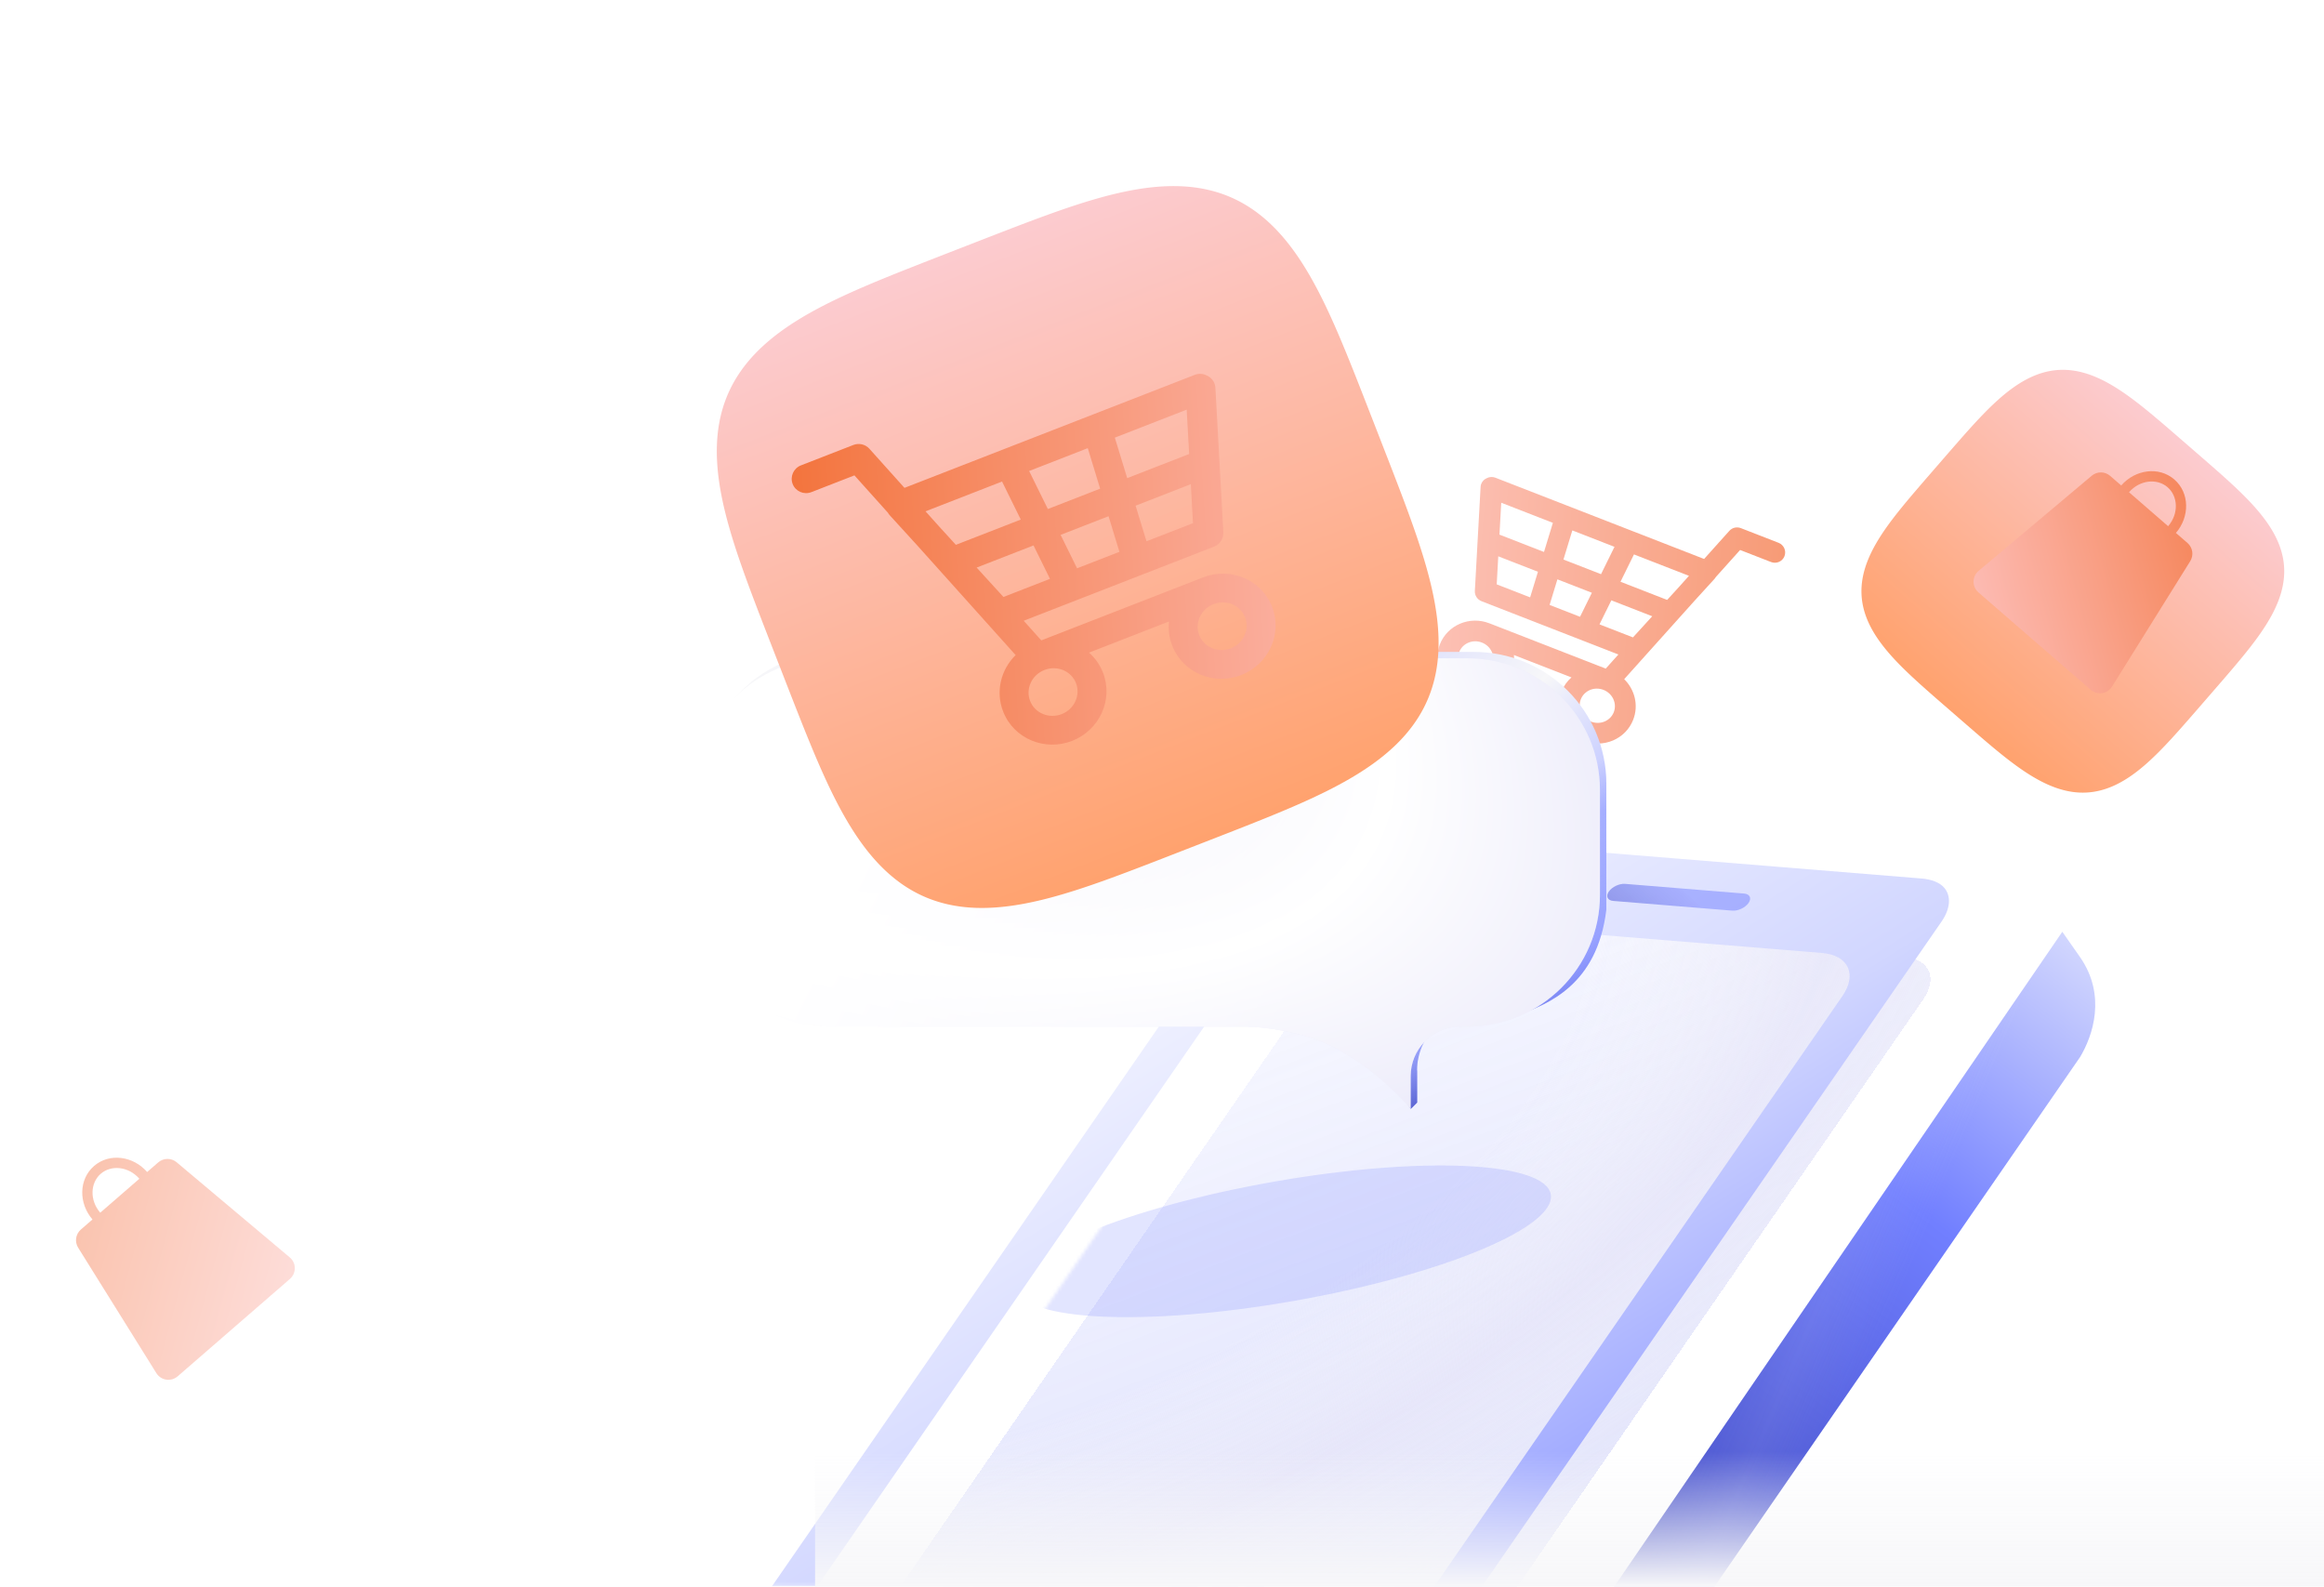 <svg width="690" height="471" viewBox="0 0 690 471" fill="none" xmlns="http://www.w3.org/2000/svg">
<g opacity="0.8" filter="url(#filter0_if_5325_828)">
<path fill-rule="evenodd" clip-rule="evenodd" d="M530.817 166.115C531.432 164.538 530.64 162.757 529.05 162.138L517.863 157.783C516.661 157.315 515.298 157.637 514.443 158.59L506.953 166.938L485.808 158.706C485.789 158.698 485.77 158.691 485.751 158.684L444.991 142.817C444.156 142.491 443.227 142.543 442.442 142.949C442.288 143.015 442.138 143.093 441.995 143.185C441.165 143.713 440.642 144.606 440.588 145.586L438.887 176.433C438.814 177.76 439.61 178.988 440.858 179.474L481.507 195.298L477.749 199.487L443.349 186.095C443.318 186.083 443.287 186.072 443.255 186.061C443.238 186.054 443.221 186.047 443.203 186.04C437.37 183.769 430.75 186.508 428.488 192.316C426.227 198.125 429.253 204.618 435.087 206.889C440.92 209.16 447.54 206.421 449.801 200.613C450.464 198.911 450.673 197.15 450.49 195.453L467.565 202.101C466.284 203.227 465.247 204.665 464.584 206.367C462.323 212.176 465.349 218.67 471.182 220.94C477.016 223.211 483.636 220.473 485.897 214.664C487.572 210.363 486.346 205.685 483.228 202.625L489.072 196.111C489.161 196.024 489.244 195.931 489.322 195.832L504.231 179.217L510.085 172.801C510.243 172.628 510.379 172.439 510.491 172.239L517.638 164.274L526.826 167.851C528.416 168.47 530.203 167.693 530.817 166.115ZM475.896 186.356L485.829 190.223L491.553 183.95L479.41 179.223L475.896 186.356ZM461.076 180.587L470.115 184.106L473.63 176.973L463.395 172.989L461.076 180.587ZM445.838 166.154L445.377 174.476L455.301 178.339L457.62 170.74L445.838 166.154ZM446.718 150.246L446.194 159.714L459.415 164.861L462.054 156.216L446.718 150.246ZM502.46 171.946L499.63 175.099L495.983 179.096L482.129 173.703L486.127 165.588L502.46 171.946ZM465.19 167.109L476.349 171.453L480.347 163.338L467.829 158.465L465.19 167.109ZM477.075 205.804C479.832 206.877 481.131 209.871 480.138 212.422C479.145 214.974 476.163 216.301 473.406 215.228C470.65 214.155 469.35 211.161 470.343 208.609C471.336 206.058 474.318 204.731 477.075 205.804ZM444.042 198.371C445.035 195.82 443.736 192.826 440.979 191.753C438.223 190.679 435.241 192.007 434.248 194.558C433.254 197.11 434.554 200.104 437.311 201.177C440.067 202.25 443.049 200.922 444.042 198.371Z" fill="url(#paint0_linear_5325_828)"/>
</g>
<mask id="mask0_5325_828" style="mask-type:alpha" maskUnits="userSpaceOnUse" x="164" y="243" width="463" height="228">
<rect x="164.889" y="243.099" width="461.58" height="227.713" fill="#D9D9D9"/>
</mask>
<g mask="url(#mask0_5325_828)">
<g filter="url(#filter1_ii_5325_828)">
<path d="M601.304 263.614L606.579 271.152C614.466 282.51 610.365 294.499 606.579 300.809L414.071 579.597C411.937 582.685 408.904 582.438 407.297 579.045L398.348 560.15L601.304 263.614Z" fill="url(#paint1_linear_5325_828)"/>
<path d="M601.304 263.614L606.579 271.152C614.466 282.51 610.365 294.499 606.579 300.809L414.071 579.597C411.937 582.685 408.904 582.438 407.297 579.045L398.348 560.15L601.304 263.614Z" fill="url(#paint2_linear_5325_828)" fill-opacity="0.1" style="mix-blend-mode:plus-lighter"/>
</g>
<g filter="url(#filter2_di_5325_828)">
<path d="M397.574 281.549C402.011 275.131 411.912 270.442 419.688 271.075L564.976 282.91C572.752 283.543 575.46 289.259 571.023 295.677L408.337 531.003C403.9 537.421 394 542.11 386.223 541.477L240.935 529.642C233.159 529.009 230.452 523.293 234.888 516.875L397.574 281.549Z" fill="url(#paint3_linear_5325_828)" shape-rendering="crispEdges"/>
<path d="M397.574 281.549C402.011 275.131 411.912 270.442 419.688 271.075L564.976 282.91C572.752 283.543 575.46 289.259 571.023 295.677L408.337 531.003C403.9 537.421 394 542.11 386.223 541.477L240.935 529.642C233.159 529.009 230.452 523.293 234.888 516.875L397.574 281.549Z" fill="url(#paint4_radial_5325_828)" shape-rendering="crispEdges"/>
</g>
<g filter="url(#filter3_i_5325_828)">
<path fill-rule="evenodd" clip-rule="evenodd" d="M422.987 246.83C415.211 246.197 405.31 250.886 400.874 257.304L209.147 534.638C204.71 541.056 207.417 546.772 215.194 547.405L386.623 561.37C394.4 562.003 404.3 557.314 408.737 550.896L600.464 273.562C603.113 269.73 603.307 266.013 601.304 263.613C599.952 261.995 597.55 261.05 594.417 260.794L422.987 246.83ZM419.688 271.074C411.911 270.441 402.011 275.13 397.574 281.548L234.888 516.874C230.452 523.292 233.159 529.008 240.935 529.641L386.223 541.476C393.999 542.11 403.9 537.42 408.337 531.003L571.023 295.676C575.459 289.259 572.752 283.542 564.976 282.909L419.688 271.074Z" fill="url(#paint5_linear_5325_828)"/>
</g>
<g filter="url(#filter4_i_5325_828)">
<path d="M479.66 263.676C480.628 262.276 482.788 261.253 484.484 261.391L519.836 264.271C521.533 264.409 522.123 265.656 521.155 267.056C520.187 268.456 518.028 269.479 516.331 269.341L480.98 266.461C479.283 266.323 478.693 265.076 479.66 263.676Z" fill="url(#paint6_linear_5325_828)"/>
</g>
</g>
<path fill-rule="evenodd" clip-rule="evenodd" d="M476.92 232.651C476.92 211.049 459.317 193.537 437.603 193.537L248.057 193.537C239.605 193.537 231.776 196.19 225.366 200.705C224.47 201.233 223.43 202.054 222.315 203.086C219.336 205.655 216.75 208.661 214.657 212.005C212.446 215.109 210.537 218.338 209.477 221.046C209.299 221.502 209.486 222.071 210.013 222.742C209.182 225.907 208.74 229.228 208.74 232.651L208.74 263.765C208.74 285.367 226.343 302.879 248.057 302.879L371.58 302.879C377.978 302.879 387.971 304.661 394.721 307.535C399.561 309.595 403.98 312.378 407.747 315.205C411.894 319.46 415.624 324.145 418.867 329.204L420.76 327.311V317.846L420.729 317.67V317.546C420.729 312.936 422.868 307.94 426.212 304.53L432.765 300.647C433.358 300.508 433.964 300.418 434.579 300.381C434.625 300.378 434.813 300.483 435.122 300.654C436.826 301.599 442.187 304.572 447.262 302.702C448.211 302.25 449.431 301.799 450.835 301.279C459.237 298.169 474.216 292.624 476.92 270.075V232.651Z" fill="url(#paint7_linear_5325_828)"/>
<path fill-rule="evenodd" clip-rule="evenodd" d="M476.92 232.651C476.92 211.049 459.317 193.537 437.603 193.537L248.057 193.537C239.605 193.537 231.776 196.19 225.366 200.705C224.47 201.233 223.43 202.054 222.315 203.086C219.336 205.655 216.75 208.661 214.657 212.005C212.446 215.109 210.537 218.338 209.477 221.046C209.299 221.502 209.486 222.071 210.013 222.742C209.182 225.907 208.74 229.228 208.74 232.651L208.74 263.765C208.74 285.367 226.343 302.879 248.057 302.879L371.58 302.879C377.978 302.879 387.971 304.661 394.721 307.535C399.561 309.595 403.98 312.378 407.747 315.205C411.894 319.46 415.624 324.145 418.867 329.204L420.76 327.311V317.846L420.729 317.67V317.546C420.729 312.936 422.868 307.94 426.212 304.53L432.765 300.647C433.358 300.508 433.964 300.418 434.579 300.381C434.625 300.378 434.813 300.483 435.122 300.654C436.826 301.599 442.187 304.572 447.262 302.702C448.211 302.25 449.431 301.799 450.835 301.279C459.237 298.169 474.216 292.624 476.92 270.075V232.651Z" fill="url(#paint8_linear_5325_828)"/>
<path d="M435.71 195.43C457.424 195.43 475.027 212.942 475.027 234.544L475.027 265.658C475.027 287.26 457.424 304.772 435.71 304.772C435.41 304.772 432.982 304.781 432.687 304.798C424.96 305.258 418.836 311.637 418.836 319.439L418.836 329.205C418.836 329.205 407.866 315.83 392.828 309.428C386.078 306.554 376.085 304.772 369.687 304.772L246.164 304.772C224.45 304.772 206.847 287.26 206.847 265.658L206.847 234.544C206.847 212.942 224.45 195.43 246.164 195.43L435.71 195.43Z" fill="url(#paint9_linear_5325_828)"/>
<path d="M435.71 195.43C457.424 195.43 475.027 212.942 475.027 234.544L475.027 265.658C475.027 287.26 457.424 304.772 435.71 304.772C435.41 304.772 432.982 304.781 432.687 304.798C424.96 305.258 418.836 311.637 418.836 319.439L418.836 329.205C418.836 329.205 407.866 315.83 392.828 309.428C386.078 306.554 376.085 304.772 369.687 304.772L246.164 304.772C224.45 304.772 206.847 287.26 206.847 265.658L206.847 234.544C206.847 212.942 224.45 195.43 246.164 195.43L435.71 195.43Z" fill="url(#paint10_radial_5325_828)"/>
<g opacity="0.5" filter="url(#filter5_if_5325_828)">
<path fill-rule="evenodd" clip-rule="evenodd" d="M35.691 352.93C31.548 348.181 24.503 347.174 19.917 351.153C15.331 355.132 15.335 362.249 19.452 367.02L16.021 369.997C14.456 371.355 14.107 373.645 15.2 375.397L38.435 412.653C39.799 414.84 42.799 415.285 44.754 413.589L78.079 384.676C80.033 382.98 80.016 379.947 78.043 378.288L44.437 350.03C42.857 348.701 40.54 348.723 38.975 350.081L35.691 352.93ZM33.38 354.935C30.142 351.229 25.006 350.774 21.915 353.455C18.824 356.137 18.55 361.286 21.763 365.015L33.38 354.935Z" fill="url(#paint11_linear_5325_828)"/>
</g>
<mask id="mask1_5325_828" style="mask-type:alpha" maskUnits="userSpaceOnUse" x="297" y="316" width="190" height="118">
<path d="M486.056 329.835L453.559 316.899H359.538L297.068 407.764L328.303 433.636L438.414 421.647L486.056 329.835Z" fill="#605652" fill-opacity="0.34"/>
</mask>
<g mask="url(#mask1_5325_828)">
<g filter="url(#filter6_f_5325_828)">
<ellipse cx="381.158" cy="368.51" rx="80.486" ry="17.943" transform="rotate(-9.978 381.158 368.51)" fill="#717FFF" fill-opacity="0.6"/>
</g>
</g>
<path fill-rule="evenodd" clip-rule="evenodd" d="M655.356 207.192L651.891 211.184L650.453 212.835L649.347 214.099L648.412 215.163L647.586 216.097L646.837 216.938L646.145 217.709L645.499 218.424L644.889 219.092L644.31 219.721L643.757 220.316L643.226 220.882L642.714 221.422L642.219 221.938L641.739 222.432L641.272 222.907L640.818 223.365L640.374 223.806L639.94 224.231L639.515 224.642L639.098 225.04L638.688 225.425L638.286 225.798L637.889 226.159L637.499 226.51L637.114 226.85L636.734 227.18L636.359 227.501L635.988 227.813L635.621 228.115L635.259 228.41L634.899 228.696L634.543 228.974L634.19 229.244L633.84 229.507L633.493 229.762L633.149 230.01L632.807 230.251L632.467 230.486L632.129 230.713L631.793 230.935L631.46 231.149L631.127 231.358L630.797 231.56L630.468 231.756L630.141 231.946L629.815 232.131L629.491 232.309L629.167 232.482L628.845 232.649L628.524 232.811L628.204 232.967L627.884 233.118L627.566 233.263L627.248 233.403L626.931 233.538L626.615 233.667L626.299 233.792L625.984 233.911L625.67 234.025L625.356 234.134L625.042 234.238L624.728 234.337L624.415 234.432L624.103 234.521L623.79 234.605L623.478 234.685L623.165 234.759L622.853 234.829L622.541 234.894L622.229 234.955L621.917 235.01L621.604 235.061L621.292 235.107L620.98 235.148L620.667 235.185L620.354 235.216L620.041 235.244L619.727 235.266L619.413 235.284L619.099 235.297L618.784 235.305L618.469 235.309L618.153 235.308L617.837 235.302L617.52 235.291L617.203 235.276L616.885 235.256L616.566 235.231L616.246 235.202L615.926 235.167L615.605 235.128L615.282 235.085L614.959 235.036L614.635 234.982L614.31 234.924L613.984 234.861L613.656 234.792L613.328 234.719L612.998 234.641L612.666 234.558L612.334 234.469L612 234.376L611.664 234.277L611.327 234.174L610.988 234.065L610.647 233.95L610.305 233.831L609.96 233.706L609.614 233.575L609.266 233.439L608.915 233.298L608.562 233.15L608.207 232.997L607.849 232.838L607.488 232.673L607.125 232.502L606.759 232.325L606.389 232.141L606.017 231.951L605.641 231.754L605.262 231.551L604.878 231.341L604.491 231.124L604.1 230.899L603.704 230.667L603.304 230.428L602.899 230.181L602.488 229.925L602.072 229.661L601.65 229.388L601.221 229.106L600.786 228.815L600.343 228.514L599.892 228.202L599.433 227.88L598.965 227.546L598.487 227.2L597.998 226.841L597.498 226.468L596.984 226.081L596.456 225.678L595.913 225.257L595.351 224.818L594.77 224.358L594.167 223.875L593.537 223.366L592.878 222.827L592.183 222.254L591.446 221.641L590.657 220.98L589.803 220.258L588.861 219.457L587.798 218.547L586.545 217.469L584.933 216.076L581.91 213.455L576.953 209.153L575.253 207.673L573.967 206.549L572.891 205.604L571.948 204.77L571.1 204.015L570.324 203.32L569.606 202.67L568.934 202.058L568.302 201.476L567.704 200.921L567.136 200.389L566.595 199.875L566.077 199.379L565.581 198.898L565.104 198.43L564.646 197.975L564.203 197.53L563.777 197.095L563.365 196.669L562.966 196.252L562.58 195.842L562.206 195.439L561.844 195.042L561.492 194.651L561.151 194.266L560.82 193.885L560.499 193.51L560.186 193.139L559.883 192.772L559.588 192.408L559.301 192.049L559.022 191.693L558.752 191.34L558.488 190.989L558.232 190.642L557.984 190.297L557.742 189.955L557.507 189.615L557.279 189.277L557.057 188.941L556.842 188.607L556.633 188.275L556.43 187.945L556.234 187.616L556.043 187.288L555.858 186.962L555.679 186.638L555.506 186.314L555.338 185.992L555.176 185.67L555.02 185.35L554.868 185.031L554.723 184.712L554.582 184.395L554.447 184.078L554.317 183.761L554.192 183.446L554.073 183.13L553.958 182.816L553.849 182.502L553.744 182.188L553.645 181.875L553.55 181.561L553.46 181.249L553.376 180.936L553.296 180.624L553.221 180.311L553.151 179.999L553.085 179.687L553.024 179.375L552.969 179.063L552.917 178.751L552.871 178.438L552.829 178.126L552.793 177.813L552.76 177.5L552.733 177.187L552.71 176.873L552.692 176.559L552.679 176.245L552.67 175.931L552.666 175.615L552.667 175.3L552.672 174.984L552.682 174.667L552.697 174.349L552.717 174.031L552.741 173.713L552.77 173.393L552.804 173.073L552.843 172.751L552.886 172.429L552.935 172.106L552.988 171.782L553.046 171.457L553.109 171.131L553.177 170.804L553.249 170.475L553.327 170.145L553.41 169.814L553.498 169.482L553.591 169.148L553.689 168.812L553.792 168.475L553.901 168.136L554.015 167.796L554.134 167.453L554.258 167.109L554.389 166.763L554.524 166.415L554.665 166.064L554.812 165.711L554.965 165.356L555.124 164.998L555.288 164.638L555.459 164.275L555.636 163.909L555.819 163.54L556.008 163.168L556.204 162.792L556.407 162.413L556.617 162.03L556.833 161.644L557.057 161.253L557.288 160.857L557.527 160.457L557.774 160.052L558.029 159.642L558.292 159.226L558.564 158.805L558.845 158.376L559.136 157.942L559.436 157.5L559.747 157.05L560.068 156.591L560.401 156.124L560.746 155.647L561.104 155.159L561.476 154.659L561.862 154.147L562.264 153.62L562.683 153.078L563.121 152.518L563.579 151.939L564.06 151.337L564.567 150.71L565.103 150.053L565.673 149.361L566.283 148.628L566.94 147.843L567.656 146.995L568.45 146.061L569.35 145.009L570.411 143.775L571.768 142.204L574.114 139.498L578.674 134.243L580.201 132.49L581.344 131.182L582.3 130.092L583.141 129.141L583.901 128.286L584.601 127.505L585.254 126.782L585.869 126.107L586.453 125.472L587.01 124.872L587.544 124.302L588.059 123.758L588.556 123.239L589.039 122.741L589.507 122.263L589.964 121.803L590.409 121.359L590.845 120.931L591.271 120.518L591.69 120.118L592.1 119.731L592.504 119.357L592.901 118.993L593.292 118.641L593.678 118.299L594.059 117.967L594.435 117.645L594.806 117.332L595.174 117.028L595.537 116.732L595.897 116.445L596.254 116.166L596.607 115.894L596.957 115.63L597.305 115.374L597.65 115.124L597.992 114.882L598.333 114.647L598.671 114.418L599.007 114.196L599.341 113.98L599.673 113.771L600.004 113.567L600.333 113.37L600.66 113.179L600.986 112.994L601.311 112.814L601.635 112.641L601.957 112.472L602.278 112.31L602.599 112.153L602.918 112.001L603.237 111.855L603.555 111.714L603.872 111.579L604.188 111.448L604.504 111.323L604.819 111.203L605.134 111.088L605.448 110.978L605.762 110.873L606.075 110.774L606.388 110.679L606.701 110.589L607.013 110.503L607.326 110.423L607.638 110.348L607.95 110.277L608.263 110.211L608.575 110.15L608.887 110.094L609.199 110.042L609.511 109.996L609.824 109.954L610.137 109.916L610.449 109.884L610.763 109.856L611.076 109.833L611.39 109.814L611.704 109.801L612.019 109.792L612.334 109.787L612.649 109.788L612.966 109.793L613.282 109.802L613.6 109.817L613.918 109.836L614.236 109.86L614.556 109.889L614.876 109.922L615.197 109.961L615.519 110.004L615.842 110.052L616.166 110.104L616.491 110.162L616.818 110.225L617.145 110.292L617.473 110.364L617.803 110.442L618.134 110.524L618.466 110.612L618.8 110.704L619.136 110.802L619.473 110.905L619.811 111.013L620.152 111.127L620.494 111.245L620.838 111.369L621.184 111.499L621.532 111.634L621.882 111.775L622.235 111.922L622.59 112.074L622.947 112.232L623.308 112.396L623.67 112.566L624.036 112.742L624.405 112.925L624.777 113.114L625.152 113.309L625.531 113.512L625.914 113.721L626.3 113.937L626.691 114.16L627.086 114.391L627.485 114.629L627.89 114.875L628.3 115.129L628.715 115.392L629.136 115.663L629.564 115.944L629.998 116.233L630.439 116.533L630.889 116.843L631.346 117.163L631.813 117.496L632.289 117.84L632.776 118.196L633.275 118.567L633.786 118.952L634.312 119.352L634.853 119.77L635.411 120.206L635.989 120.663L636.589 121.142L637.214 121.647L637.868 122.181L638.557 122.748L639.287 123.354L640.066 124.007L640.909 124.718L641.835 125.504L642.876 126.394L644.092 127.44L645.625 128.764L648.119 130.925L653.553 135.641L655.366 137.219L656.698 138.382L657.801 139.35L658.762 140.199L659.623 140.964L660.409 141.668L661.137 142.325L661.815 142.942L662.453 143.528L663.056 144.087L663.628 144.623L664.174 145.14L664.695 145.638L665.195 146.122L665.674 146.592L666.136 147.049L666.58 147.495L667.01 147.932L667.424 148.359L667.825 148.778L668.213 149.189L668.588 149.593L668.953 149.991L669.306 150.383L669.648 150.769L669.981 151.15L670.304 151.526L670.618 151.898L670.923 152.266L671.219 152.63L671.507 152.99L671.787 153.346L672.059 153.7L672.323 154.051L672.581 154.398L672.83 154.744L673.073 155.086L673.309 155.427L673.539 155.765L673.761 156.101L673.978 156.435L674.187 156.768L674.391 157.098L674.589 157.428L674.78 157.755L674.966 158.081L675.146 158.406L675.32 158.73L675.489 159.053L675.652 159.374L675.809 159.694L675.961 160.014L676.108 160.333L676.249 160.65L676.385 160.968L676.516 161.284L676.641 161.6L676.762 161.915L676.877 162.23L676.987 162.544L677.093 162.858L677.193 163.171L677.288 163.484L677.379 163.797L677.464 164.11L677.545 164.422L677.621 164.734L677.692 165.047L677.758 165.359L677.82 165.671L677.876 165.983L677.928 166.295L677.975 166.608L678.018 166.92L678.055 167.233L678.088 167.546L678.116 167.859L678.14 168.172L678.159 168.486L678.173 168.8L678.182 169.115L678.187 169.43L678.187 169.745L678.182 170.062L678.173 170.378L678.159 170.696L678.14 171.014L678.116 171.332L678.088 171.652L678.055 171.972L678.017 172.293L677.974 172.615L677.927 172.938L677.874 173.262L677.817 173.587L677.755 173.913L677.688 174.24L677.616 174.568L677.539 174.898L677.457 175.229L677.37 175.561L677.278 175.895L677.18 176.23L677.078 176.567L676.97 176.905L676.857 177.246L676.739 177.588L676.615 177.932L676.486 178.277L676.351 178.625L676.211 178.976L676.065 179.328L675.913 179.683L675.755 180.04L675.592 180.4L675.422 180.762L675.246 181.128L675.064 181.497L674.876 181.868L674.681 182.243L674.479 182.622L674.271 183.004L674.055 183.39L673.832 183.78L673.602 184.175L673.365 184.574L673.119 184.979L672.866 185.388L672.604 185.803L672.333 186.223L672.053 186.65L671.764 187.084L671.466 187.525L671.157 187.974L670.837 188.431L670.506 188.897L670.163 189.372L669.807 189.858L669.438 190.356L669.054 190.866L668.654 191.391L668.238 191.93L667.803 192.487L667.348 193.063L666.871 193.661L666.368 194.284L665.837 194.936L665.273 195.622L664.671 196.348L664.022 197.123L663.316 197.961L662.536 198.879L661.656 199.909L660.626 201.107L659.333 202.605L657.311 204.938L655.356 207.192Z" fill="url(#paint12_linear_5325_828)"/>
<g filter="url(#filter7_i_5325_828)">
<path fill-rule="evenodd" clip-rule="evenodd" d="M621.794 149.124C625.937 144.375 632.982 143.367 637.568 147.346C642.153 151.325 642.15 158.442 638.033 163.213L641.464 166.19C643.029 167.548 643.378 169.839 642.285 171.59L619.05 208.847C617.686 211.033 614.685 211.478 612.731 209.783L579.406 180.869C577.452 179.174 577.469 176.14 579.442 174.481L613.048 146.224C614.628 144.895 616.945 144.916 618.51 146.274L621.794 149.124ZM624.105 151.129C627.343 147.422 632.479 146.967 635.57 149.649C638.661 152.33 638.934 157.479 635.722 161.208L624.105 151.129Z" fill="url(#paint13_linear_5325_828)"/>
</g>
<g filter="url(#filter8_d_5325_828)">
<path fill-rule="evenodd" clip-rule="evenodd" d="M376.786 88.817L380.242 97.7L381.667 101.381L382.755 104.208L383.665 106.592L384.461 108.695L385.173 110.598L385.822 112.349L386.418 113.981L386.972 115.515L387.489 116.967L387.973 118.35L388.429 119.672L388.86 120.942L389.267 122.165L389.652 123.346L390.018 124.49L390.365 125.6L390.696 126.678L391.009 127.728L391.308 128.752L391.592 129.751L391.861 130.728L392.118 131.683L392.361 132.619L392.593 133.537L392.812 134.437L393.02 135.32L393.216 136.188L393.401 137.042L393.576 137.881L393.74 138.707L393.895 139.521L394.039 140.322L394.173 141.112L394.298 141.891L394.414 142.659L394.52 143.418L394.617 144.166L394.706 144.905L394.785 145.635L394.856 146.356L394.918 147.069L394.971 147.774L395.016 148.471L395.053 149.16L395.081 149.842L395.101 150.517L395.113 151.185L395.117 151.846L395.113 152.5L395.101 153.149L395.081 153.791L395.053 154.426L395.017 155.057L394.973 155.681L394.922 156.3L394.863 156.913L394.796 157.521L394.721 158.124L394.639 158.721L394.549 159.314L394.451 159.902L394.346 160.485L394.233 161.064L394.113 161.638L393.984 162.207L393.849 162.772L393.705 163.333L393.554 163.89L393.396 164.442L393.23 164.991L393.056 165.536L392.874 166.076L392.685 166.613L392.488 167.146L392.284 167.676L392.072 168.202L391.852 168.724L391.624 169.243L391.388 169.759L391.145 170.271L390.894 170.78L390.635 171.286L390.367 171.788L390.092 172.288L389.809 172.784L389.518 173.278L389.219 173.768L388.912 174.256L388.596 174.741L388.272 175.224L387.94 175.703L387.599 176.18L387.25 176.655L386.892 177.127L386.525 177.596L386.15 178.064L385.766 178.529L385.373 178.991L384.971 179.452L384.56 179.91L384.14 180.367L383.71 180.821L383.271 181.274L382.822 181.724L382.363 182.173L381.894 182.621L381.416 183.066L380.927 183.511L380.428 183.953L379.918 184.395L379.397 184.835L378.865 185.274L378.322 185.712L377.768 186.15L377.202 186.586L376.623 187.022L376.033 187.457L375.43 187.892L374.814 188.326L374.184 188.76L373.541 189.195L372.884 189.629L372.212 190.064L371.525 190.5L370.823 190.936L370.104 191.373L369.369 191.812L368.616 192.252L367.845 192.694L367.055 193.139L366.246 193.585L365.415 194.035L364.563 194.488L363.687 194.945L362.787 195.406L361.861 195.872L360.907 196.344L359.924 196.822L358.909 197.307L357.859 197.801L356.772 198.304L355.645 198.817L354.472 199.343L353.25 199.884L351.972 200.44L350.631 201.017L349.218 201.616L347.72 202.243L346.123 202.903L344.405 203.605L342.536 204.362L340.467 205.191L338.121 206.122L335.349 207.215L331.772 208.615L325.051 211.234L314.023 215.525L310.234 216.993L307.36 218.099L304.948 219.021L302.826 219.824L300.91 220.543L299.148 221.196L297.507 221.796L295.966 222.353L294.508 222.873L293.12 223.36L291.793 223.818L290.519 224.25L289.293 224.659L288.108 225.046L286.961 225.413L285.849 225.762L284.768 226.094L283.716 226.409L282.691 226.708L281.69 226.993L280.711 227.264L279.754 227.522L278.816 227.766L277.898 227.998L276.996 228.219L276.111 228.427L275.242 228.624L274.388 228.811L273.547 228.986L272.72 229.152L271.905 229.307L271.103 229.452L270.312 229.587L269.532 229.713L268.763 229.829L268.004 229.936L267.255 230.034L266.515 230.123L265.784 230.203L265.062 230.274L264.349 230.337L263.644 230.391L262.946 230.437L262.256 230.474L261.574 230.503L260.898 230.524L260.23 230.536L259.568 230.541L258.913 230.537L258.265 230.526L257.622 230.506L256.986 230.479L256.355 230.444L255.73 230.401L255.111 230.35L254.497 230.291L253.889 230.225L253.286 230.151L252.688 230.069L252.095 229.98L251.506 229.883L250.923 229.778L250.344 229.666L249.77 229.546L249.2 229.419L248.634 229.284L248.073 229.141L247.516 228.99L246.963 228.832L246.414 228.667L245.869 228.494L245.328 228.313L244.791 228.124L244.258 227.928L243.728 227.724L243.202 227.512L242.679 227.293L242.16 227.066L241.644 226.831L241.132 226.588L240.622 226.338L240.116 226.079L239.614 225.813L239.114 225.538L238.617 225.256L238.123 224.965L237.632 224.667L237.144 224.36L236.659 224.045L236.177 223.722L235.697 223.39L235.219 223.05L234.745 222.701L234.273 222.344L233.803 221.979L233.335 221.604L232.87 221.221L232.407 220.828L231.947 220.427L231.488 220.017L231.031 219.597L230.577 219.168L230.124 218.73L229.673 218.281L229.224 217.824L228.777 217.356L228.331 216.878L227.887 216.39L227.444 215.891L227.002 215.382L226.562 214.863L226.122 214.332L225.684 213.79L225.247 213.236L224.811 212.671L224.375 212.094L223.94 211.504L223.505 210.902L223.07 210.287L222.636 209.658L222.202 209.016L221.767 208.36L221.332 207.69L220.897 207.004L220.461 206.303L220.023 205.586L219.585 204.852L219.145 204.1L218.703 203.331L218.259 202.543L217.812 201.735L217.363 200.906L216.91 200.055L216.454 199.181L215.993 198.283L215.527 197.359L215.056 196.408L214.578 195.427L214.093 194.415L213.601 193.368L213.098 192.284L212.586 191.16L212.061 189.991L211.522 188.773L210.966 187.5L210.392 186.164L209.795 184.757L209.17 183.267L208.513 181.678L207.814 179.971L207.062 178.115L206.24 176.064L205.319 173.745L204.242 171.015L202.877 167.53L200.531 161.513L195.983 149.824L194.468 145.915L193.342 142.992L192.409 140.551L191.598 138.41L190.874 136.48L190.216 134.707L189.612 133.058L189.051 131.509L188.529 130.045L188.04 128.652L187.579 127.32L187.145 126.042L186.735 124.812L186.346 123.625L185.977 122.475L185.627 121.36L185.294 120.277L184.978 119.223L184.677 118.195L184.391 117.192L184.119 116.212L183.86 115.253L183.614 114.314L183.381 113.394L183.16 112.491L182.951 111.605L182.753 110.734L182.565 109.879L182.389 109.037L182.223 108.209L182.067 107.393L181.921 106.59L181.785 105.798L181.659 105.018L181.542 104.248L181.434 103.488L181.335 102.738L181.246 101.997L181.165 101.266L181.093 100.543L181.03 99.829L180.975 99.123L180.929 98.425L180.891 97.734L180.861 97.051L180.84 96.376L180.826 95.707L180.821 95.044L180.824 94.389L180.835 93.74L180.854 93.097L180.88 92.46L180.915 91.829L180.957 91.204L181.008 90.584L181.066 89.97L181.131 89.361L181.205 88.757L181.286 88.159L181.374 87.565L181.471 86.977L181.575 86.393L181.686 85.814L181.806 85.239L181.933 84.669L182.067 84.103L182.209 83.541L182.359 82.984L182.516 82.431L182.681 81.882L182.854 81.336L183.034 80.795L183.222 80.258L183.418 79.724L183.621 79.194L183.832 78.667L184.051 78.144L184.277 77.625L184.512 77.109L184.754 76.596L185.004 76.087L185.262 75.58L185.527 75.077L185.801 74.577L186.083 74.08L186.373 73.586L186.671 73.095L186.977 72.607L187.291 72.121L187.614 71.638L187.945 71.158L188.284 70.681L188.632 70.206L188.989 69.734L189.354 69.264L189.728 68.796L190.11 68.331L190.502 67.868L190.902 67.407L191.312 66.948L191.731 66.491L192.159 66.037L192.597 65.584L193.044 65.133L193.501 64.683L193.968 64.236L194.445 63.79L194.933 63.346L195.43 62.903L195.938 62.461L196.457 62.02L196.987 61.581L197.529 61.143L198.081 60.705L198.645 60.269L199.222 59.833L199.81 59.398L200.411 58.963L201.025 58.529L201.653 58.094L202.294 57.66L202.949 57.225L203.618 56.791L204.303 56.355L205.002 55.919L205.718 55.482L206.451 55.043L207.201 54.603L207.969 54.162L208.756 53.718L209.562 53.272L210.389 52.822L211.238 52.37L212.11 51.914L213.006 51.453L213.928 50.988L214.877 50.517L215.855 50.04L216.865 49.556L217.909 49.064L218.99 48.562L220.111 48.051L221.276 47.527L222.49 46.989L223.759 46.435L225.089 45.862L226.49 45.267L227.973 44.645L229.553 43.99L231.25 43.295L233.093 42.548L235.126 41.733L237.42 40.821L240.109 39.76L243.509 38.427L249.053 36.265L261.143 31.56L265.183 29.994L268.158 28.847L270.629 27.902L272.789 27.083L274.735 26.352L276.519 25.69L278.177 25.082L279.732 24.518L281.203 23.993L282.601 23.501L283.938 23.039L285.219 22.603L286.453 22.19L287.644 21.8L288.796 21.429L289.914 21.078L290.999 20.744L292.056 20.426L293.086 20.124L294.091 19.837L295.073 19.564L296.033 19.304L296.974 19.057L297.895 18.823L298.799 18.601L299.687 18.391L300.558 18.192L301.415 18.004L302.258 17.826L303.087 17.66L303.904 17.503L304.708 17.356L305.501 17.22L306.282 17.092L307.053 16.974L307.814 16.866L308.564 16.767L309.306 16.676L310.038 16.595L310.761 16.522L311.476 16.458L312.183 16.403L312.881 16.356L313.573 16.317L314.256 16.287L314.933 16.265L315.602 16.251L316.265 16.245L316.921 16.247L317.571 16.257L318.214 16.276L318.851 16.302L319.483 16.336L320.109 16.377L320.729 16.427L321.343 16.484L321.952 16.549L322.556 16.622L323.155 16.703L323.749 16.791L324.338 16.887L324.923 16.99L325.502 17.101L326.077 17.22L326.648 17.346L327.214 17.48L327.776 17.621L328.334 17.77L328.887 17.927L329.437 18.092L329.982 18.264L330.524 18.443L331.061 18.631L331.595 18.826L332.126 19.028L332.653 19.239L333.176 19.457L333.696 19.683L334.212 19.916L334.725 20.158L335.235 20.407L335.741 20.665L336.245 20.93L336.745 21.203L337.242 21.484L337.736 21.773L338.228 22.07L338.716 22.376L339.202 22.69L339.685 23.012L340.165 23.342L340.643 23.681L341.118 24.028L341.59 24.384L342.061 24.748L342.528 25.121L342.994 25.503L343.457 25.894L343.918 26.294L344.377 26.703L344.834 27.121L345.289 27.548L345.742 27.985L346.193 28.432L346.642 28.888L347.09 29.354L347.536 29.831L347.981 30.317L348.424 30.814L348.866 31.321L349.306 31.839L349.746 32.368L350.184 32.909L350.621 33.46L351.058 34.024L351.494 34.599L351.929 35.187L352.364 35.787L352.798 36.4L353.233 37.026L353.667 37.666L354.102 38.32L354.536 38.988L354.972 39.671L355.408 40.37L355.845 41.084L356.283 41.816L356.723 42.564L357.165 43.331L357.608 44.116L358.055 44.921L358.504 45.746L358.956 46.593L359.412 47.463L359.872 48.357L360.337 49.277L360.807 50.224L361.283 51.2L361.767 52.207L362.258 53.248L362.759 54.326L363.27 55.444L363.793 56.605L364.329 57.815L364.882 59.079L365.453 60.404L366.047 61.799L366.666 63.275L367.318 64.847L368.01 66.534L368.752 68.364L369.561 70.379L370.464 72.649L371.51 75.299L372.812 78.62L374.835 83.805L376.786 88.817Z" fill="url(#paint14_linear_5325_828)"/>
<g filter="url(#filter9_i_5325_828)">
<path fill-rule="evenodd" clip-rule="evenodd" d="M204.345 105.687C203.491 103.493 204.592 101.016 206.804 100.155L222.365 94.097C224.037 93.447 225.934 93.894 227.123 95.22L237.541 106.831L266.955 95.381C266.981 95.37 267.007 95.36 267.034 95.35L323.732 73.278C324.894 72.826 326.187 72.898 327.278 73.463C327.492 73.554 327.7 73.663 327.9 73.79C329.054 74.526 329.781 75.767 329.856 77.131L332.223 120.04C332.324 121.886 331.218 123.594 329.482 124.27L272.938 146.282L278.165 152.108L326.017 133.48C326.06 133.463 326.103 133.447 326.147 133.432C326.171 133.422 326.195 133.413 326.219 133.403C334.334 130.245 343.543 134.054 346.688 142.134C349.833 150.213 345.624 159.246 337.509 162.405C329.395 165.564 320.186 161.755 317.041 153.675C316.119 151.307 315.829 148.857 316.084 146.497L292.331 155.744C294.114 157.311 295.556 159.312 296.478 161.679C299.623 169.759 295.414 178.792 287.299 181.951C279.185 185.11 269.976 181.3 266.831 173.221C264.501 167.237 266.206 160.73 270.544 156.474L262.414 147.413C262.291 147.291 262.175 147.162 262.066 147.025L241.328 123.912L233.185 114.988C232.965 114.747 232.776 114.484 232.619 114.206L222.678 103.126L209.898 108.101C207.685 108.963 205.199 107.882 204.345 105.687ZM280.743 133.843L266.926 139.222L258.963 130.496L275.854 123.921L280.743 133.843ZM301.358 125.818L288.783 130.713L283.895 120.79L298.131 115.249L301.358 125.818ZM322.555 105.741L323.196 117.317L309.392 122.691L306.165 112.121L322.555 105.741ZM321.33 83.614L322.059 96.783L303.668 103.943L299.997 91.918L321.33 83.614ZM243.792 113.798L247.727 118.184L252.801 123.744L272.072 116.243L266.51 104.954L243.792 113.798ZM295.635 107.07L280.113 113.112L274.551 101.824L291.964 95.045L295.635 107.07ZM279.103 160.895C275.268 162.388 273.46 166.553 274.842 170.102C276.224 173.651 280.371 175.497 284.206 174.005C288.041 172.512 289.848 168.347 288.467 164.798C287.085 161.249 282.937 159.403 279.103 160.895ZM325.052 150.556C323.67 147.007 325.478 142.842 329.313 141.35C333.147 139.857 337.295 141.703 338.677 145.252C340.058 148.801 338.251 152.966 334.416 154.459C330.581 155.952 326.434 154.105 325.052 150.556Z" fill="url(#paint15_linear_5325_828)"/>
</g>
</g>
<rect x="242" y="431" width="448" height="40" fill="url(#paint16_linear_5325_828)"/>
<defs>
<filter id="filter0_if_5325_828" x="423.737" y="138.604" width="111.289" height="87.132" filterUnits="userSpaceOnUse" color-interpolation-filters="sRGB">
<feFlood flood-opacity="0" result="BackgroundImageFix"/>
<feBlend mode="normal" in="SourceGraphic" in2="BackgroundImageFix" result="shape"/>
<feColorMatrix in="SourceAlpha" type="matrix" values="0 0 0 0 0 0 0 0 0 0 0 0 0 0 0 0 0 0 127 0" result="hardAlpha"/>
<feOffset dx="-1" dy="-1"/>
<feGaussianBlur stdDeviation="2"/>
<feComposite in2="hardAlpha" operator="arithmetic" k2="-1" k3="1"/>
<feColorMatrix type="matrix" values="0 0 0 0 0.953 0 0 0 0 0.455 0 0 0 0 0.239 0 0 0 0.8 0"/>
<feBlend mode="normal" in2="shape" result="effect1_innerShadow_5325_828"/>
<feGaussianBlur stdDeviation="2" result="effect2_foregroundBlur_5325_828"/>
</filter>
<filter id="filter1_ii_5325_828" x="395.348" y="260.614" width="229.736" height="337.146" filterUnits="userSpaceOnUse" color-interpolation-filters="sRGB">
<feFlood flood-opacity="0" result="BackgroundImageFix"/>
<feBlend mode="normal" in="SourceGraphic" in2="BackgroundImageFix" result="shape"/>
<feColorMatrix in="SourceAlpha" type="matrix" values="0 0 0 0 0 0 0 0 0 0 0 0 0 0 0 0 0 0 127 0" result="hardAlpha"/>
<feOffset dx="14" dy="16"/>
<feGaussianBlur stdDeviation="20"/>
<feComposite in2="hardAlpha" operator="arithmetic" k2="-1" k3="1"/>
<feColorMatrix type="matrix" values="0 0 0 0 0.799 0 0 0 0 0.819 0 0 0 0 1 0 0 0 1 0"/>
<feBlend mode="hard-light" in2="shape" result="effect1_innerShadow_5325_828"/>
<feColorMatrix in="SourceAlpha" type="matrix" values="0 0 0 0 0 0 0 0 0 0 0 0 0 0 0 0 0 0 127 0" result="hardAlpha"/>
<feOffset dx="-3" dy="-3"/>
<feGaussianBlur stdDeviation="6.5"/>
<feComposite in2="hardAlpha" operator="arithmetic" k2="-1" k3="1"/>
<feColorMatrix type="matrix" values="0 0 0 0 0.004 0 0 0 0 0.027 0 0 0 0 0.494 0 0 0 0.2 0"/>
<feBlend mode="normal" in2="effect1_innerShadow_5325_828" result="effect2_innerShadow_5325_828"/>
</filter>
<filter id="filter2_di_5325_828" x="228.755" y="267.018" width="348.401" height="278.517" filterUnits="userSpaceOnUse" color-interpolation-filters="sRGB">
<feFlood flood-opacity="0" result="BackgroundImageFix"/>
<feColorMatrix in="SourceAlpha" type="matrix" values="0 0 0 0 0 0 0 0 0 0 0 0 0 0 0 0 0 0 127 0" result="hardAlpha"/>
<feOffset/>
<feGaussianBlur stdDeviation="2"/>
<feComposite in2="hardAlpha" operator="out"/>
<feColorMatrix type="matrix" values="0 0 0 0 1 0 0 0 0 1 0 0 0 0 1 0 0 0 0.5 0"/>
<feBlend mode="normal" in2="BackgroundImageFix" result="effect1_dropShadow_5325_828"/>
<feBlend mode="normal" in="SourceGraphic" in2="effect1_dropShadow_5325_828" result="shape"/>
<feColorMatrix in="SourceAlpha" type="matrix" values="0 0 0 0 0 0 0 0 0 0 0 0 0 0 0 0 0 0 127 0" result="hardAlpha"/>
<feOffset dy="1"/>
<feGaussianBlur stdDeviation="0.5"/>
<feComposite in2="hardAlpha" operator="arithmetic" k2="-1" k3="1"/>
<feColorMatrix type="matrix" values="0 0 0 0 0.443 0 0 0 0 0.498 0 0 0 0 1 0 0 0 0.6 0"/>
<feBlend mode="normal" in2="shape" result="effect2_innerShadow_5325_828"/>
</filter>
<filter id="filter3_i_5325_828" x="183.013" y="246.773" width="419.637" height="314.654" filterUnits="userSpaceOnUse" color-interpolation-filters="sRGB">
<feFlood flood-opacity="0" result="BackgroundImageFix"/>
<feBlend mode="normal" in="SourceGraphic" in2="BackgroundImageFix" result="shape"/>
<feColorMatrix in="SourceAlpha" type="matrix" values="0 0 0 0 0 0 0 0 0 0 0 0 0 0 0 0 0 0 127 0" result="hardAlpha"/>
<feOffset dx="-24"/>
<feGaussianBlur stdDeviation="20"/>
<feComposite in2="hardAlpha" operator="arithmetic" k2="-1" k3="1"/>
<feColorMatrix type="matrix" values="0 0 0 0 0.969 0 0 0 0 0.969 0 0 0 0 0.976 0 0 0 0.2 0"/>
<feBlend mode="normal" in2="shape" result="effect1_innerShadow_5325_828"/>
</filter>
<filter id="filter4_i_5325_828" x="477.195" y="261.379" width="44.426" height="8.975" filterUnits="userSpaceOnUse" color-interpolation-filters="sRGB">
<feFlood flood-opacity="0" result="BackgroundImageFix"/>
<feBlend mode="normal" in="SourceGraphic" in2="BackgroundImageFix" result="shape"/>
<feColorMatrix in="SourceAlpha" type="matrix" values="0 0 0 0 0 0 0 0 0 0 0 0 0 0 0 0 0 0 127 0" result="hardAlpha"/>
<feOffset dx="-2" dy="1"/>
<feGaussianBlur stdDeviation="2"/>
<feComposite in2="hardAlpha" operator="arithmetic" k2="-1" k3="1"/>
<feColorMatrix type="matrix" values="0 0 0 0 0.443 0 0 0 0 0.498 0 0 0 0 1 0 0 0 1 0"/>
<feBlend mode="normal" in2="shape" result="effect1_innerShadow_5325_828"/>
</filter>
<filter id="filter5_if_5325_828" x="10.566" y="343.686" width="76.968" height="74.937" filterUnits="userSpaceOnUse" color-interpolation-filters="sRGB">
<feFlood flood-opacity="0" result="BackgroundImageFix"/>
<feBlend mode="normal" in="SourceGraphic" in2="BackgroundImageFix" result="shape"/>
<feColorMatrix in="SourceAlpha" type="matrix" values="0 0 0 0 0 0 0 0 0 0 0 0 0 0 0 0 0 0 127 0" result="hardAlpha"/>
<feOffset dx="8" dy="-5"/>
<feGaussianBlur stdDeviation="12"/>
<feComposite in2="hardAlpha" operator="arithmetic" k2="-1" k3="1"/>
<feColorMatrix type="matrix" values="0 0 0 0 0.953 0 0 0 0 0.455 0 0 0 0 0.239 0 0 0 0.8 0"/>
<feBlend mode="normal" in2="shape" result="effect1_innerShadow_5325_828"/>
<feGaussianBlur stdDeviation="2" result="effect2_foregroundBlur_5325_828"/>
</filter>
<filter id="filter6_f_5325_828" x="231.828" y="275.997" width="298.661" height="185.026" filterUnits="userSpaceOnUse" color-interpolation-filters="sRGB">
<feFlood flood-opacity="0" result="BackgroundImageFix"/>
<feBlend mode="normal" in="SourceGraphic" in2="BackgroundImageFix" result="shape"/>
<feGaussianBlur stdDeviation="35" result="effect1_foregroundBlur_5325_828"/>
</filter>
<filter id="filter7_i_5325_828" x="577.951" y="139.879" width="72.968" height="70.937" filterUnits="userSpaceOnUse" color-interpolation-filters="sRGB">
<feFlood flood-opacity="0" result="BackgroundImageFix"/>
<feBlend mode="normal" in="SourceGraphic" in2="BackgroundImageFix" result="shape"/>
<feColorMatrix in="SourceAlpha" type="matrix" values="0 0 0 0 0 0 0 0 0 0 0 0 0 0 0 0 0 0 127 0" result="hardAlpha"/>
<feOffset dx="8" dy="-5"/>
<feGaussianBlur stdDeviation="12"/>
<feComposite in2="hardAlpha" operator="arithmetic" k2="-1" k3="1"/>
<feColorMatrix type="matrix" values="0 0 0 0 0.953 0 0 0 0 0.455 0 0 0 0 0.239 0 0 0 0.8 0"/>
<feBlend mode="normal" in2="shape" result="effect1_innerShadow_5325_828"/>
</filter>
<filter id="filter8_d_5325_828" x="180.821" y="16.245" width="266.296" height="273.296" filterUnits="userSpaceOnUse" color-interpolation-filters="sRGB">
<feFlood flood-opacity="0" result="BackgroundImageFix"/>
<feColorMatrix in="SourceAlpha" type="matrix" values="0 0 0 0 0 0 0 0 0 0 0 0 0 0 0 0 0 0 127 0" result="hardAlpha"/>
<feOffset dx="32" dy="39"/>
<feGaussianBlur stdDeviation="10"/>
<feComposite in2="hardAlpha" operator="out"/>
<feColorMatrix type="matrix" values="0 0 0 0 0.91 0 0 0 0 0.906 0 0 0 0 0.976 0 0 0 0.6 0"/>
<feBlend mode="normal" in2="BackgroundImageFix" result="effect1_dropShadow_5325_828"/>
<feBlend mode="normal" in="SourceGraphic" in2="effect1_dropShadow_5325_828" result="shape"/>
</filter>
<filter id="filter9_i_5325_828" x="203.056" y="71.983" width="144.677" height="111.075" filterUnits="userSpaceOnUse" color-interpolation-filters="sRGB">
<feFlood flood-opacity="0" result="BackgroundImageFix"/>
<feBlend mode="normal" in="SourceGraphic" in2="BackgroundImageFix" result="shape"/>
<feColorMatrix in="SourceAlpha" type="matrix" values="0 0 0 0 0 0 0 0 0 0 0 0 0 0 0 0 0 0 127 0" result="hardAlpha"/>
<feOffset dx="-1" dy="-1"/>
<feGaussianBlur stdDeviation="2"/>
<feComposite in2="hardAlpha" operator="arithmetic" k2="-1" k3="1"/>
<feColorMatrix type="matrix" values="0 0 0 0 0.953 0 0 0 0 0.455 0 0 0 0 0.239 0 0 0 0.8 0"/>
<feBlend mode="normal" in2="shape" result="effect1_innerShadow_5325_828"/>
</filter>
<linearGradient id="paint0_linear_5325_828" x1="396.217" y1="191.758" x2="557.03" y2="205.435" gradientUnits="userSpaceOnUse">
<stop stop-color="#FDBFBA"/>
<stop offset="1" stop-color="#F3743D"/>
</linearGradient>
<linearGradient id="paint1_linear_5325_828" x1="404.801" y1="576.869" x2="633.124" y2="279.25" gradientUnits="userSpaceOnUse">
<stop stop-color="#01077E"/>
<stop offset="0.737" stop-color="#717FFF"/>
<stop offset="1" stop-color="#D9DDFE"/>
</linearGradient>
<linearGradient id="paint2_linear_5325_828" x1="607.631" y1="277.037" x2="537.131" y2="246.871" gradientUnits="userSpaceOnUse">
<stop offset="0.172" stop-color="#E8E7F9" stop-opacity="0"/>
<stop offset="0.443" stop-color="#E8E7F9"/>
<stop offset="0.786" stop-color="#E8E7F9" stop-opacity="0.124"/>
</linearGradient>
<linearGradient id="paint3_linear_5325_828" x1="316.629" y1="803.725" x2="133.729" y2="326.269" gradientUnits="userSpaceOnUse">
<stop stop-color="#515AE6" stop-opacity="0.5"/>
<stop offset="1" stop-color="#717FFF" stop-opacity="0"/>
</linearGradient>
<radialGradient id="paint4_radial_5325_828" cx="0" cy="0" r="1" gradientUnits="userSpaceOnUse" gradientTransform="translate(313.79 324.788) rotate(64.818) scale(255.14 492.097)">
<stop offset="0.345" stop-color="#F7F7F9" stop-opacity="0"/>
<stop offset="0.511" stop-color="#E8E7F9" stop-opacity="0.8"/>
<stop offset="0.637" stop-color="#F0F0F9" stop-opacity="0.45"/>
<stop offset="1" stop-color="#F7F7F9" stop-opacity="0"/>
</radialGradient>
<linearGradient id="paint5_linear_5325_828" x1="375.302" y1="229.921" x2="545.397" y2="505.284" gradientUnits="userSpaceOnUse">
<stop stop-color="white"/>
<stop offset="0.479" stop-color="#D1D6FF"/>
<stop offset="0.977" stop-color="#717FFF"/>
</linearGradient>
<linearGradient id="paint6_linear_5325_828" x1="502.16" y1="262.831" x2="439.117" y2="332.845" gradientUnits="userSpaceOnUse">
<stop stop-color="#717FFF" stop-opacity="0.5"/>
<stop offset="1" stop-color="#0A014F"/>
</linearGradient>
<linearGradient id="paint7_linear_5325_828" x1="221.089" y1="193.537" x2="406.719" y2="382.567" gradientUnits="userSpaceOnUse">
<stop offset="0.026" stop-color="#F7F7F9"/>
<stop offset="0.425" stop-color="#CCD1FF"/>
<stop offset="0.649" stop-color="#F7F7F9"/>
<stop offset="0.758" stop-color="#CCD1FF"/>
<stop offset="1" stop-color="#717FFF"/>
</linearGradient>
<linearGradient id="paint8_linear_5325_828" x1="373.96" y1="241.648" x2="425.754" y2="357.76" gradientUnits="userSpaceOnUse">
<stop offset="0.21" stop-color="#717FFF" stop-opacity="0"/>
<stop offset="0.322" stop-color="#717FFF" stop-opacity="0.3"/>
<stop offset="0.582" stop-color="#717FFF" stop-opacity="0"/>
<stop offset="0.909" stop-color="#01077E"/>
</linearGradient>
<linearGradient id="paint9_linear_5325_828" x1="185.708" y1="248.751" x2="364.6" y2="336.146" gradientUnits="userSpaceOnUse">
<stop offset="0.302" stop-color="white"/>
<stop offset="1" stop-color="#E8E7F9"/>
</linearGradient>
<radialGradient id="paint10_radial_5325_828" cx="0" cy="0" r="1" gradientUnits="userSpaceOnUse" gradientTransform="translate(114.089 94.784) rotate(28.046) scale(436.845 168.789)">
<stop offset="0.427" stop-color="white" stop-opacity="0"/>
<stop offset="0.761" stop-color="white"/>
<stop offset="1" stop-color="white" stop-opacity="0"/>
</radialGradient>
<linearGradient id="paint11_linear_5325_828" x1="84.948" y1="386.36" x2="-11.312" y2="360.266" gradientUnits="userSpaceOnUse">
<stop stop-color="#FDBFBA"/>
<stop offset="1" stop-color="#F3743D"/>
</linearGradient>
<linearGradient id="paint12_linear_5325_828" x1="570.907" y1="204.033" x2="640.07" y2="124.317" gradientUnits="userSpaceOnUse">
<stop stop-color="#FFA26E"/>
<stop offset="1" stop-color="#FCCBCF"/>
</linearGradient>
<linearGradient id="paint13_linear_5325_828" x1="572.537" y1="182.553" x2="668.797" y2="156.459" gradientUnits="userSpaceOnUse">
<stop stop-color="#FDBFBA"/>
<stop offset="1" stop-color="#F3743D"/>
</linearGradient>
<linearGradient id="paint14_linear_5325_828" x1="300.775" y1="220.867" x2="231.748" y2="43.549" gradientUnits="userSpaceOnUse">
<stop stop-color="#FFA26E"/>
<stop offset="1" stop-color="#FCCBCF"/>
</linearGradient>
<linearGradient id="paint15_linear_5325_828" x1="391.578" y1="141.357" x2="206.743" y2="153.559" gradientUnits="userSpaceOnUse">
<stop stop-color="#FDBFBA"/>
<stop offset="1" stop-color="#F3743D"/>
</linearGradient>
<linearGradient id="paint16_linear_5325_828" x1="466" y1="471" x2="466" y2="431" gradientUnits="userSpaceOnUse">
<stop stop-color="#F7F7F9"/>
<stop offset="1" stop-color="#F7F7F9" stop-opacity="0"/>
</linearGradient>
</defs>
</svg>

